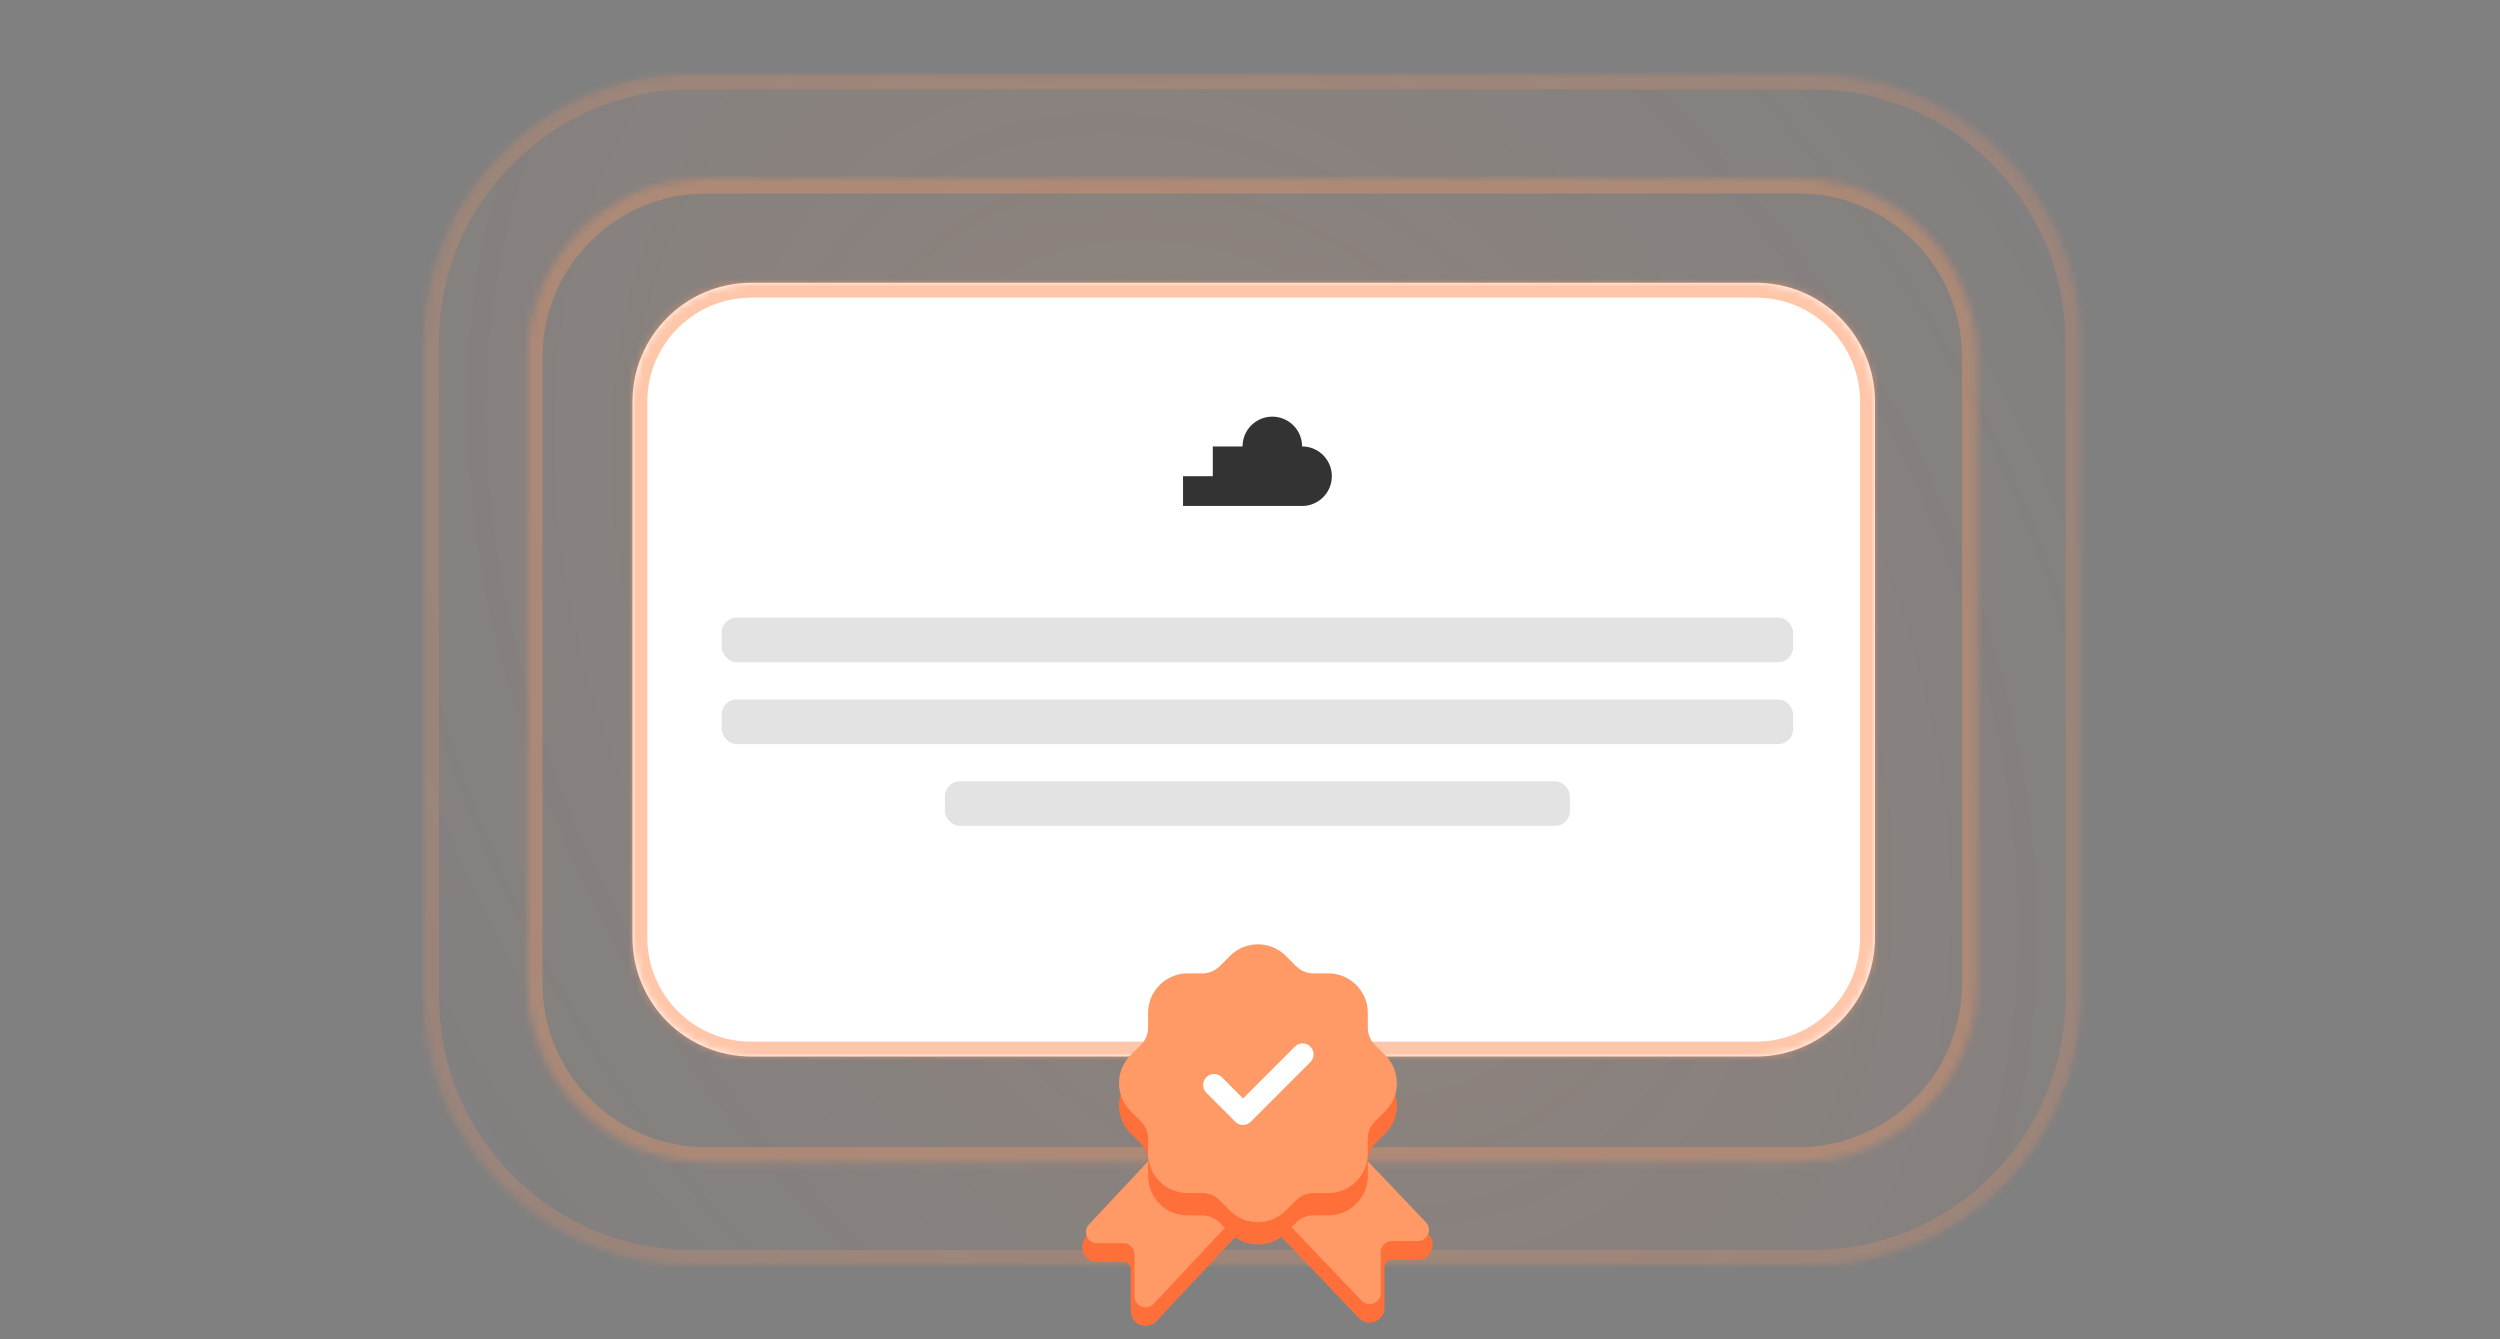 <svg xmlns="http://www.w3.org/2000/svg" width="336" height="180" fill="none" xmlns:v="https://vecta.io/nano"><rect width="100%" height="100%" fill="#808080" stroke="none"/><g opacity=".8"><mask id="A" fill="#fff"><path d="M57 46c0-19.882 16.118-36 36-36h150.609c19.882 0 36 16.118 36 36v88c0 19.882-16.118 36-36 36H93c-19.882 0-36-16.118-36-36V46z"/></mask><path d="M57 46c0-19.882 16.118-36 36-36h150.609c19.882 0 36 16.118 36 36v88c0 19.882-16.118 36-36 36H93c-19.882 0-36-16.118-36-36V46z" fill="url(#D)"/><path d="M93 12h150.609V8H93v4zm184.609 34v88h4V46h-4zm-34 122H93v4h150.609v-4zM59 134V46h-4v88h4zm34 34c-18.778 0-34-15.222-34-34h-4c0 20.987 17.013 38 38 38v-4zm184.609-34c0 18.778-15.223 34-34 34v4c20.987 0 38-17.013 38-38h-4zm-34-122c18.777 0 34 15.222 34 34h4c0-20.987-17.013-38-38-38v4zM93 8C72.013 8 55 25.013 55 46h4c0-18.778 15.222-34 34-34V8z" fill="#f96" fill-opacity=".24" mask="url(#A)"/></g><mask id="B" fill="#fff"><path d="M70.912 48c0-13.255 10.745-24 24-24h146.783c13.255 0 24 10.745 24 24v84.174c0 13.255-10.745 24-24 24H94.912c-13.255 0-24-10.745-24-24V48z"/></mask><path d="M94.912 26h146.783v-4H94.912v4zm168.783 22v84.174h4V48h-4zm-22 106.174H94.912v4h146.783v-4zm-168.783-22V48h-4v84.174h4zm22 22c-12.15 0-22-9.85-22-22h-4c0 14.359 11.641 26 26 26v-4zm168.783-22c0 12.15-9.85 22-22 22v4c14.359 0 26-11.641 26-26h-4zM241.695 26c12.15 0 22 9.85 22 22h4c0-14.359-11.641-26-26-26v4zM94.912 22c-14.359 0-26 11.641-26 26h4c0-12.15 9.85-22 22-22v-4z" fill="#f96" fill-opacity=".32" mask="url(#B)"/><mask id="C" fill="#fff"><path d="M84.999 54.001c0-8.837 7.163-16 16-16h135c8.837 0 16 7.163 16 16v72c0 8.837-7.163 16-16 16h-135c-8.836 0-16-7.163-16-16V54.001z"/></mask><path d="M84.999 54.001c0-8.837 7.163-16 16-16h135c8.837 0 16 7.163 16 16v72c0 8.837-7.163 16-16 16h-135c-8.836 0-16-7.163-16-16V54.001z" fill="#fff"/><path d="M100.999 40.001h135v-4h-135v4zm149 14v72h4V54.001h-4zm-14 86h-135v4h135v-4zm-149-14V54.001h-4v72h4zm14 14c-7.732 0-14-6.268-14-14h-4c0 9.942 8.059 18 18 18v-4zm149-14c0 7.732-6.268 14-14 14v4c9.941 0 18-8.058 18-18h-4zm-14-85.999c7.732 0 14 6.268 14 14h4c0-9.941-8.059-18-18-18v4zm-135-4c-9.941 0-18 8.059-18 18h4c0-7.732 6.268-14 14-14v-4z" fill="#f96" fill-opacity=".56" mask="url(#C)"/><g fill="#e3e3e3"><rect x="126.999" y="105" width="84" height="6" rx="2"/><rect x="96.999" y="83.001" width="144" height="6" rx="2"/><rect x="96.999" y="94.001" width="144" height="6" rx="2"/></g><path d="M174.999 60.001a4 4 0 1 0-8 0h-4v4h-4v4h16a4 4 0 1 0 0-8z" fill="#333"/><use href="#E" fill="#fe6f39" stroke="#fe6f39"/><use href="#E" y="-2" fill="#f96"/><use href="#F" fill="#fe6f39" stroke="#fe6f39"/><use href="#F" y="-2" fill="#f96"/><g fill-rule="evenodd"><use href="#G" fill="#fe6f39"/><use href="#G" y="-3" fill="#f96"/><path d="M176.112 142.751l-8.006 8.009c-.277.277-.652.433-1.043.433a1.47 1.47 0 0 1-1.042-.433l-3.886-3.891a1.48 1.48 0 0 1 .002-2.088 1.48 1.48 0 0 1 2.086.002l2.842 2.848 6.961-6.965c.576-.576 1.51-.576 2.086 0s.576 1.509 0 2.085z" fill="#fff"/></g><defs><radialGradient id="D" cx="0" cy="0" r="1" gradientUnits="userSpaceOnUse" gradientTransform="translate(168.304 90) rotate(-35.653) scale(137.336 191.077)"><stop stop-color="#f96" stop-opacity=".16"/><stop offset="1" stop-color="#f96" stop-opacity="0"/></radialGradient><path id="E" d="M182.989 176.797l-21.024-22.062c-.607-.636-.156-1.69.724-1.69h15.919a1 1 0 0 1 .724.311l12.301 12.907c.91.955.233 2.535-1.086 2.535h-3.472a1.5 1.5 0 0 0-1.5 1.5v5.464c0 1.354-1.652 2.015-2.586 1.035z"/><path id="F" d="M155.069 177.226l21.05-22.497c.598-.639.145-1.684-.73-1.684h-15.943a1 1 0 0 0-.73.317l-12.353 13.203c-.897.958-.217 2.525 1.095 2.525h3.516a1.5 1.5 0 0 1 1.5 1.5v5.611c0 1.361 1.666 2.019 2.595 1.025z"/><path id="G" d="M186.175 144.823l-1.374-1.373c-.627-.629-.971-1.467-.971-2.353v-1.966c0-2.926-2.382-5.306-5.307-5.306h-1.969a3.3 3.3 0 0 1-2.351-.969l-1.398-1.396a5.32 5.32 0 0 0-7.504.022l-1.37 1.374c-.631.627-1.466.971-2.354.971h-1.968c-2.891.002-5.25 2.329-5.303 5.21l-.004.096v1.96c0 .888-.344 1.724-.971 2.351l-1.391 1.393c-2.066 2.091-2.048 5.456.022 7.506l1.373 1.378c.625.627.971 1.46.971 2.349v1.975a5.31 5.31 0 0 0 5.303 5.305h1.964c.89.002 1.725.346 2.35.969l1.402 1.397c.998.993 2.323 1.539 3.732 1.539h.024a5.27 5.27 0 0 0 3.74-1.565l1.378-1.375c.619-.617 1.476-.971 2.351-.971h1.977c2.919 0 5.299-2.376 5.305-5.299v-1.971c0-.887.344-1.722.967-2.349l1.397-1.398c2.064-2.075 2.052-5.442-.021-7.504z"/></defs></svg>